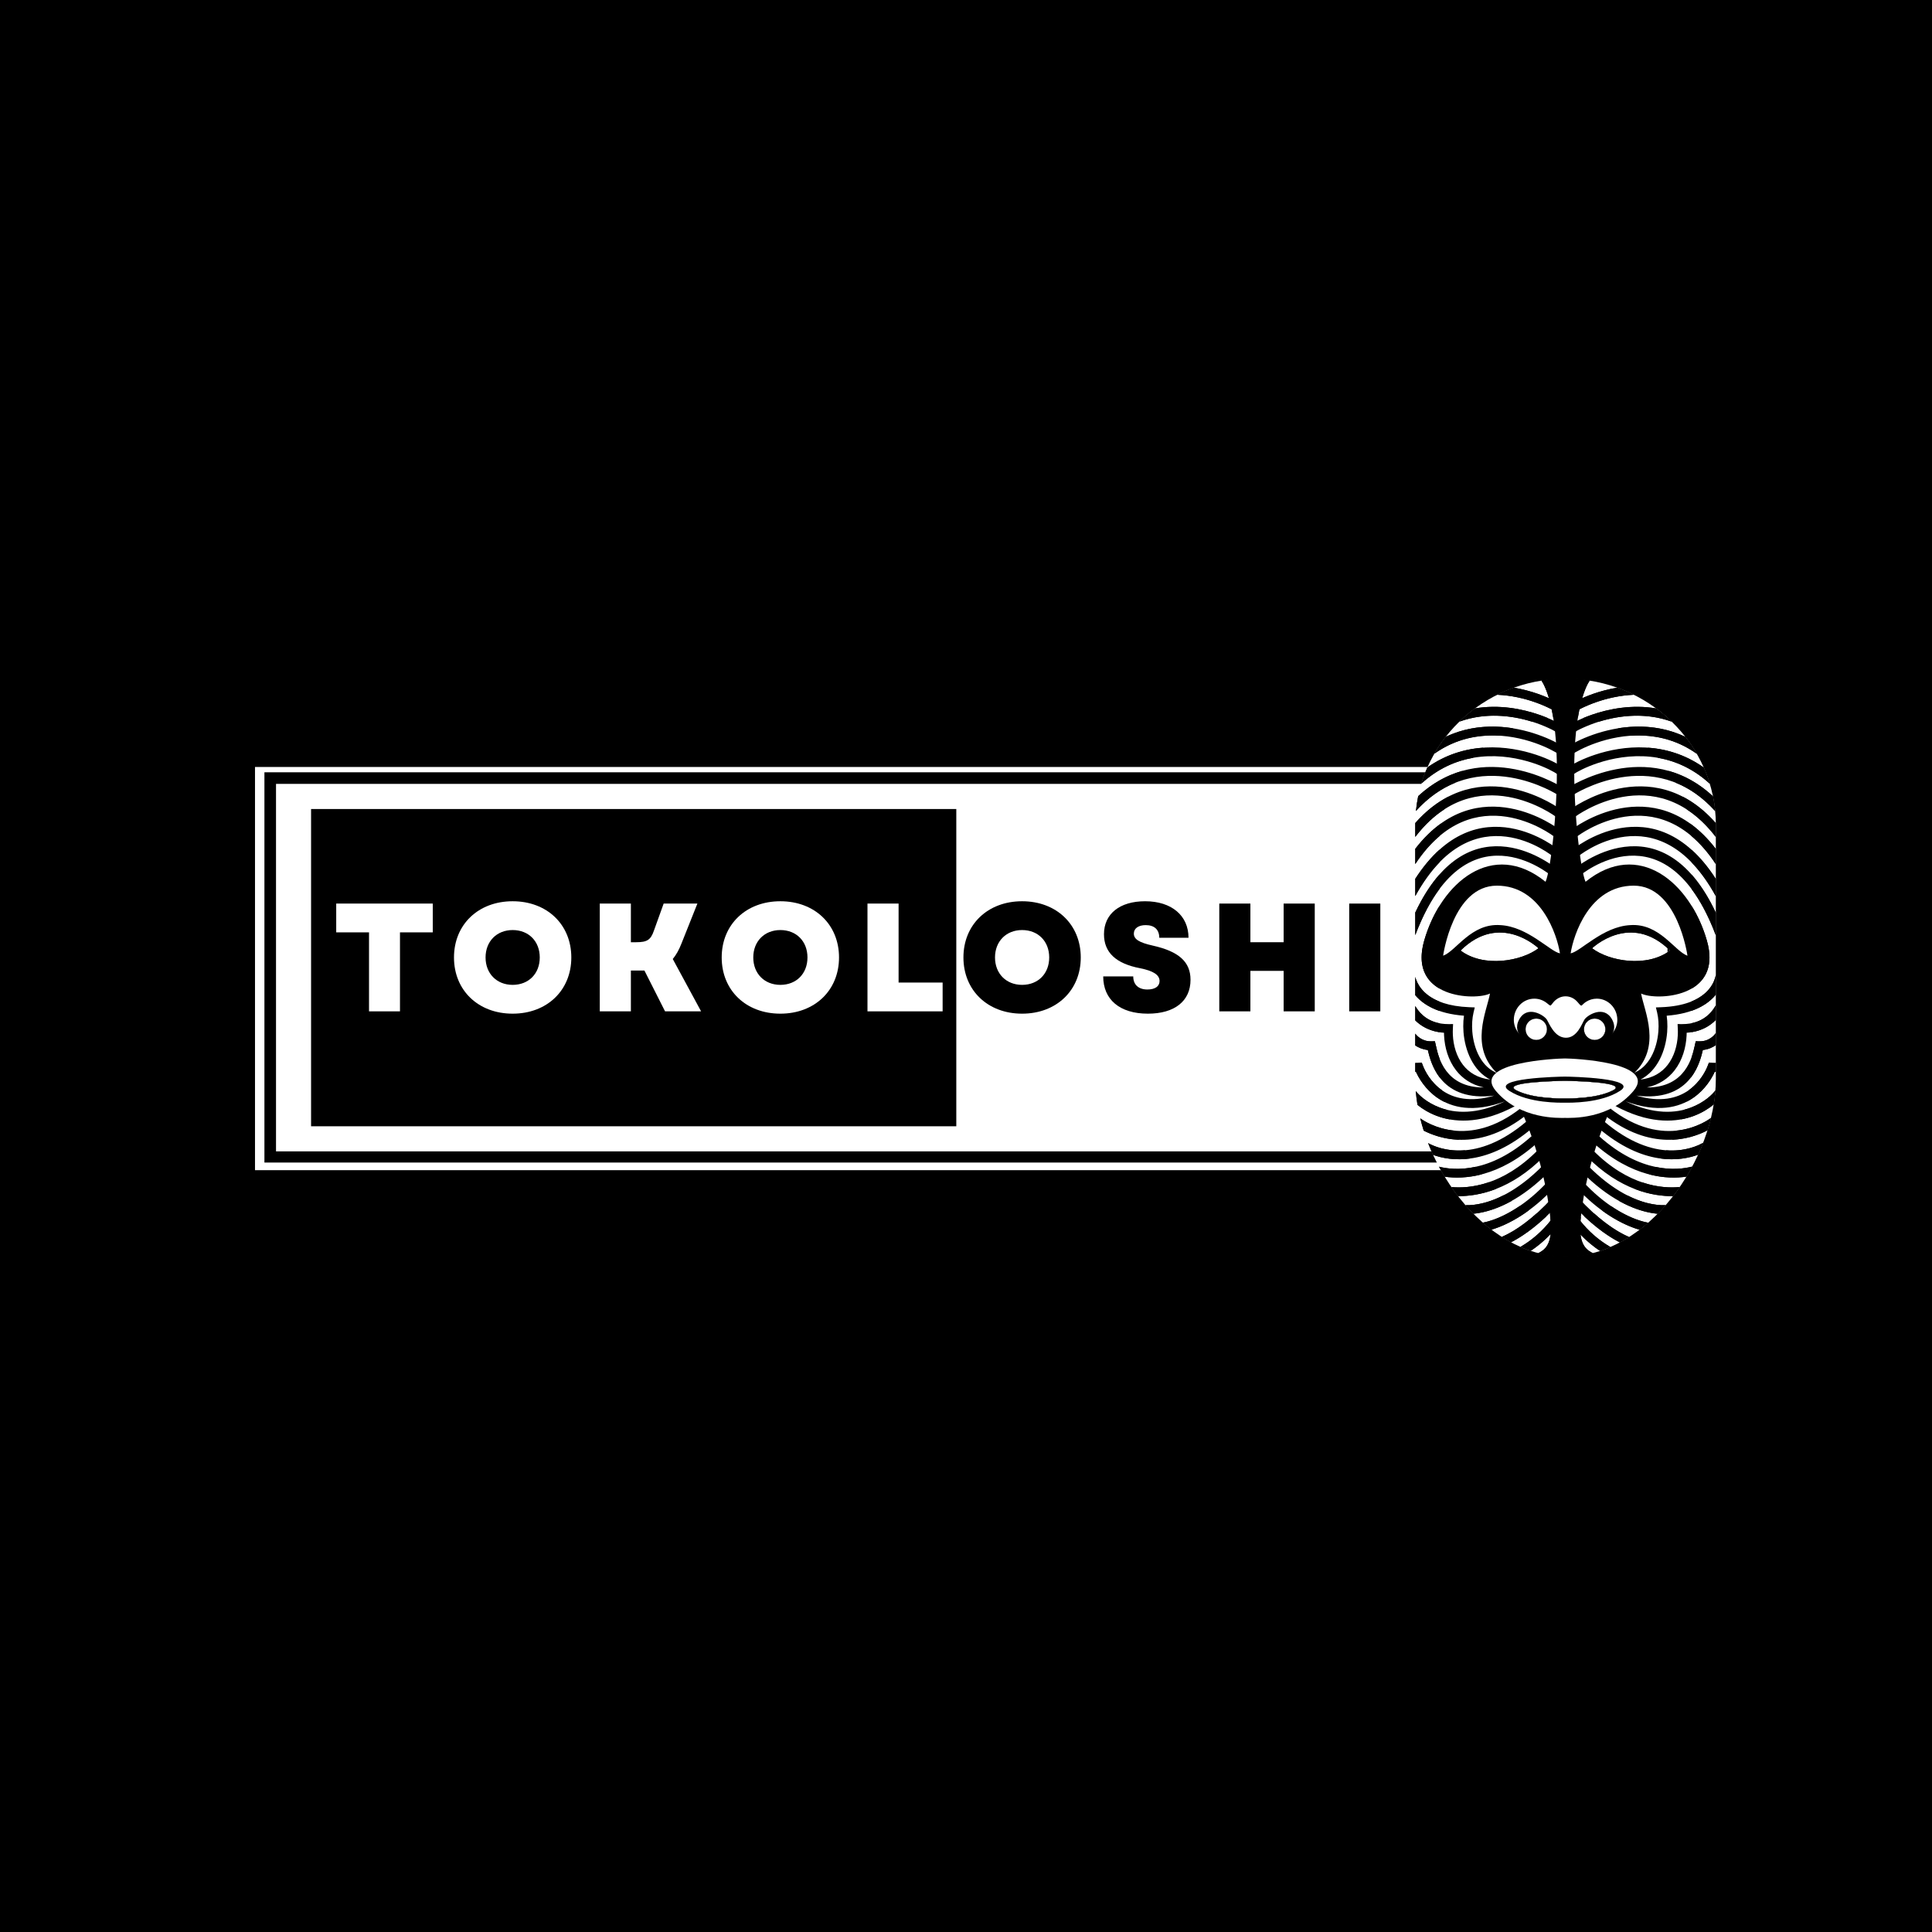 <svg version="1.0" preserveAspectRatio="xMidYMid meet" height="500" viewBox="0 0 375 375" zoomAndPan="magnify" width="500" xmlns:xlink="http://www.w3.org/1999/xlink" xmlns="http://www.w3.org/2000/svg"><defs><g></g><clipPath id="4222eadb99"><path clip-rule="nonzero" d="M 49.496 131.25 L 332.168 131.25 L 332.168 243.75 L 49.496 243.75 Z M 49.496 131.25"></path></clipPath><clipPath id="94a7ec7271"><path clip-rule="nonzero" d="M 323.66 131.582 L 352.207 131.582 L 352.207 232.746 L 323.66 232.746 Z M 323.66 131.582"></path></clipPath><clipPath id="9157e7d56e"><path clip-rule="nonzero" d="M 49.094 227.133 L 337.934 227.133 L 337.934 276.707 L 49.094 276.707 Z M 49.094 227.133"></path></clipPath><clipPath id="9b34d32e1a"><path clip-rule="nonzero" d="M 49.094 98.293 L 337.934 98.293 L 337.934 148.871 L 49.094 148.871 Z M 49.094 98.293"></path></clipPath><clipPath id="afc8e76f2b"><path clip-rule="nonzero" d="M 51.324 149.902 L 326.566 149.902 L 326.566 225.652 L 51.324 225.652 Z M 51.324 149.902"></path></clipPath><clipPath id="8080827694"><path clip-rule="nonzero" d="M 60.379 157.031 L 185.617 157.031 L 185.617 218.613 L 60.379 218.613 Z M 60.379 157.031"></path></clipPath><clipPath id="275ef591a8"><path clip-rule="nonzero" d="M 274.703 131.637 L 333.043 131.637 L 333.043 244 L 274.703 244 Z M 274.703 131.637"></path></clipPath><clipPath id="deb2202f70"><path clip-rule="nonzero" d="M 274.703 133.309 L 333.043 133.309 L 333.043 242.984 L 274.703 242.984 Z M 274.703 133.309"></path></clipPath><clipPath id="7edd941f88"><path clip-rule="nonzero" d="M 275.746 131.637 L 331.941 131.637 L 331.941 244.016 L 275.746 244.016 Z M 275.746 131.637"></path></clipPath><clipPath id="af8a328c0b"><path clip-rule="nonzero" d="M 274.703 131.637 L 333.043 131.637 L 333.043 244.016 L 274.703 244.016 Z M 274.703 131.637"></path></clipPath></defs><rect fill-opacity="1" height="450" y="-37.5" fill="#ffffff" width="450" x="-37.5"></rect><rect fill-opacity="1" height="450" y="-37.5" fill="#000000" width="450" x="-37.5"></rect><g clip-path="url(#4222eadb99)"><path fill-rule="nonzero" fill-opacity="1" d="M 49.496 131.25 L 332.066 131.25 L 332.066 243.75 L 49.496 243.75 Z M 49.496 131.25" fill="#ffffff"></path></g><g clip-path="url(#94a7ec7271)"><path fill-rule="nonzero" fill-opacity="1" d="M 323.66 131.582 L 352.207 131.582 L 352.207 232.727 L 323.66 232.727 Z M 323.66 131.582" fill="#000000"></path></g><g clip-path="url(#9157e7d56e)"><path fill-rule="nonzero" fill-opacity="1" d="M 49.094 227.133 L 338.012 227.133 L 338.012 276.707 L 49.094 276.707 Z M 49.094 227.133" fill="#000000"></path></g><g clip-path="url(#9b34d32e1a)"><path fill-rule="nonzero" fill-opacity="1" d="M 49.094 98.293 L 337.957 98.293 L 337.957 148.871 L 49.094 148.871 Z M 49.094 98.293" fill="#000000"></path></g><g clip-path="url(#afc8e76f2b)"><path stroke-miterlimit="4" stroke-opacity="1" stroke-width="6" stroke="#000000" d="M 0.002 -0.001 L 367.127 -0.001 L 367.127 101.108 L 0.002 101.108 Z M 0.002 -0.001" stroke-linejoin="miter" fill="none" transform="matrix(0.75, 0, 0, 0.75, 51.323, 149.903)" stroke-linecap="butt"></path></g><g clip-path="url(#8080827694)"><path fill-rule="nonzero" fill-opacity="1" d="M 60.379 157.031 L 185.715 157.031 L 185.715 218.613 L 60.379 218.613 Z M 60.379 157.031" fill="#000000"></path></g><g clip-path="url(#275ef591a8)"><path fill-rule="evenodd" fill-opacity="1" d="M 298.621 184.059 C 298.621 184.059 291.191 176.895 283.496 184.5 C 287.988 187.879 295.301 186.578 298.621 184.059 Z M 309.023 184.059 C 312.34 186.578 319.652 187.879 324.148 184.5 C 316.453 176.895 309.023 184.059 309.023 184.059 Z M 298.188 197.703 C 297.039 197.703 296.109 198.633 296.109 199.781 C 296.109 200.93 297.039 201.859 298.188 201.859 C 299.336 201.859 300.266 200.93 300.266 199.781 C 300.266 198.633 299.336 197.703 298.188 197.703 Z M 309.527 197.703 C 308.379 197.703 307.449 198.633 307.449 199.781 C 307.449 200.93 308.379 201.859 309.527 201.859 C 310.676 201.859 311.605 200.93 311.605 199.781 C 311.605 198.633 310.676 197.703 309.527 197.703 Z M 303.738 213.203 C 304.52 213.203 309.754 213.309 313.035 211.656 C 316.312 210 304.758 209.797 303.738 209.797 C 302.723 209.797 291.066 210.004 294.371 211.656 C 297.676 213.309 302.957 213.207 303.738 213.203 Z M 303.875 131.742 C 319.918 131.742 333.043 144.492 333.043 160.07 L 333.043 209.414 C 333.043 224.996 319.918 243.914 303.875 243.914 C 287.832 243.914 274.703 224.996 274.703 209.414 L 274.703 160.07 C 274.703 144.488 287.828 131.742 303.875 131.742" fill="#ffffff"></path></g><path fill-rule="evenodd" fill-opacity="1" d="M 298.621 184.059 C 298.621 184.059 291.191 176.895 283.496 184.5 C 287.988 187.879 295.301 186.578 298.621 184.059 Z M 309.023 184.059 C 312.34 186.578 319.652 187.879 324.148 184.5 C 316.453 176.895 309.023 184.059 309.023 184.059 Z M 298.188 197.703 C 297.039 197.703 296.109 198.633 296.109 199.781 C 296.109 200.93 297.039 201.859 298.188 201.859 C 299.336 201.859 300.266 200.93 300.266 199.781 C 300.266 198.633 299.336 197.703 298.188 197.703 Z M 309.527 197.703 C 308.379 197.703 307.449 198.633 307.449 199.781 C 307.449 200.93 308.379 201.859 309.527 201.859 C 310.676 201.859 311.605 200.93 311.605 199.781 C 311.605 198.633 310.676 197.703 309.527 197.703 Z M 303.738 213.203 C 304.52 213.203 309.754 213.309 313.035 211.656 C 316.312 210 304.758 209.797 303.738 209.797 C 302.723 209.797 291.066 210.004 294.371 211.656 C 297.676 213.309 302.957 213.207 303.738 213.203 Z M 303.875 139.141 C 317.332 139.141 328.34 150.207 328.34 163.73 L 328.34 206.566 C 328.34 220.09 317.328 236.516 303.875 236.516 C 290.418 236.516 279.406 220.094 279.406 206.566 L 279.406 163.73 C 279.406 150.207 290.418 139.141 303.875 139.141" fill="#ffffff"></path><g clip-path="url(#deb2202f70)"><path fill-rule="nonzero" fill-opacity="1" d="M 304.945 138.629 L 304.961 138.617 C 305.375 138.328 306.008 137.949 306.836 137.539 C 307.672 137.121 308.676 136.684 309.801 136.293 C 311.875 135.566 314.395 134.969 317.125 134.855 C 316.082 134.336 315.004 133.875 313.895 133.477 C 312.195 133.762 310.625 134.191 309.238 134.676 C 308.016 135.105 306.945 135.566 306.07 136.004 C 305.199 136.438 304.488 136.863 303.996 137.207 L 303.996 137.203 L 303.992 137.203 L 303.996 137.207 L 303.98 137.215 L 304.402 137.816 Z M 302.785 138.629 L 303.328 137.816 L 303.746 137.215 L 303.734 137.207 L 303.738 137.203 L 303.734 137.203 L 303.73 137.207 C 303.242 136.863 302.531 136.438 301.66 136.004 C 300.785 135.566 299.715 135.105 298.492 134.676 C 297.109 134.195 295.543 133.762 293.848 133.477 C 292.738 133.875 291.66 134.336 290.621 134.855 C 293.344 134.969 295.859 135.566 297.93 136.293 C 299.055 136.684 300.059 137.121 300.895 137.539 C 301.723 137.949 302.355 138.328 302.77 138.617 Z M 302.785 146.543 L 303.328 145.73 L 303.746 145.129 L 303.734 145.121 L 303.738 145.121 L 303.734 145.117 L 303.73 145.121 C 303.242 144.777 302.531 144.355 301.66 143.918 C 300.785 143.484 299.715 143.02 298.492 142.594 C 293.863 140.973 287.141 139.938 280.633 143.004 C 279.82 144.043 279.078 145.141 278.418 146.285 C 285.277 141.426 292.918 142.453 297.93 144.207 C 299.055 144.602 300.059 145.035 300.895 145.453 C 301.723 145.863 302.355 146.242 302.77 146.531 Z M 302.465 150.383 L 302.449 150.367 C 302.035 150.078 301.398 149.707 300.578 149.309 C 299.738 148.906 298.727 148.484 297.59 148.109 C 292.031 146.266 283.246 145.359 275.891 152.094 C 276.215 151.023 276.605 149.977 277.055 148.957 C 284.465 143.734 292.719 144.695 298.129 146.488 C 299.359 146.895 300.438 147.344 301.32 147.77 C 302.207 148.199 302.922 148.617 303.414 148.957 L 303.414 148.953 L 303.418 148.957 L 303.414 148.957 L 303.43 148.969 L 303.008 149.57 Z M 302.48 154.352 L 303.402 152.91 C 303.355 152.879 287.941 142.824 275.27 154.531 C 275.074 155.477 274.93 156.438 274.832 157.414 C 286.828 144.145 302.434 154.32 302.48 154.352 Z M 301.988 158.523 L 302.992 157.145 C 302.945 157.109 287.352 145.457 274.707 159.746 C 274.707 159.852 274.703 159.961 274.703 160.07 L 274.703 162.441 C 286.559 146.996 301.945 158.492 301.988 158.523 Z M 301.527 162.293 L 302.555 160.926 C 302.504 160.891 286.898 148.941 274.703 164.754 L 274.703 167.711 C 286.09 150.473 301.484 162.258 301.527 162.293 Z M 301.5 166.293 L 302.578 164.969 C 302.531 164.926 286.816 151.84 274.703 170.574 L 274.703 173.922 C 286.016 153.391 301.457 166.254 301.5 166.293 Z M 304.625 142.707 L 304.082 141.895 L 303.867 141.582 L 303.648 141.895 L 303.105 142.707 L 303.102 142.707 L 303.09 142.691 C 302.676 142.402 302.043 142.027 301.215 141.613 C 300.379 141.199 299.375 140.762 298.25 140.367 C 294.324 138.996 288.781 138.07 283.27 140.066 C 284.219 139.145 285.234 138.285 286.309 137.496 C 290.988 136.711 295.453 137.582 298.812 138.754 C 300.035 139.184 301.105 139.645 301.98 140.082 C 302.746 140.465 303.387 140.84 303.863 141.156 C 304.344 140.84 304.984 140.465 305.754 140.082 C 306.625 139.645 307.695 139.184 308.918 138.754 C 312.285 137.578 316.754 136.711 321.441 137.5 C 322.52 138.293 323.535 139.152 324.488 140.078 C 318.965 138.066 313.414 138.996 309.48 140.367 C 308.355 140.762 307.352 141.199 306.516 141.613 C 305.688 142.027 305.055 142.402 304.641 142.691 Z M 304.945 146.543 L 304.961 146.531 C 305.375 146.242 306.008 145.863 306.836 145.453 C 307.672 145.035 308.676 144.602 309.801 144.207 C 314.816 142.453 322.473 141.426 329.34 146.305 C 328.68 145.156 327.938 144.059 327.121 143.016 C 320.609 139.934 313.875 140.973 309.238 142.594 C 308.016 143.02 306.945 143.484 306.07 143.918 C 305.199 144.355 304.488 144.777 303.996 145.121 L 303.996 145.117 L 303.992 145.121 L 303.996 145.121 L 303.98 145.129 L 304.402 145.73 Z M 305.266 150.383 L 305.281 150.367 C 305.695 150.078 306.328 149.707 307.152 149.309 C 307.992 148.906 309.004 148.484 310.141 148.109 C 315.703 146.262 324.504 145.359 331.863 152.117 C 331.539 151.043 331.148 149.992 330.699 148.977 C 323.281 143.73 315.016 144.691 309.602 146.488 C 308.371 146.895 307.293 147.344 306.41 147.77 C 305.52 148.199 304.809 148.617 304.316 148.957 L 304.316 148.953 L 304.312 148.957 L 304.316 148.957 L 304.301 148.969 L 304.723 149.57 Z M 305.25 154.352 L 304.328 152.91 C 304.375 152.879 319.805 142.816 332.48 154.551 C 332.676 155.496 332.82 156.457 332.914 157.434 C 320.918 144.133 305.297 154.32 305.25 154.352 Z M 305.742 158.523 L 304.738 157.145 C 304.785 157.109 320.395 145.449 333.039 159.766 C 333.043 159.867 333.043 159.969 333.043 160.07 L 333.043 162.465 C 321.188 146.988 305.789 158.492 305.742 158.523 Z M 306.203 162.293 L 305.176 160.926 C 305.227 160.891 320.848 148.934 333.043 164.773 L 333.043 167.734 C 321.656 150.461 306.25 162.258 306.203 162.293 Z M 306.23 166.293 L 305.152 164.969 C 305.199 164.926 320.93 151.828 333.043 170.602 L 333.043 173.953 C 321.73 153.379 306.273 166.254 306.23 166.293 Z M 306.664 169.949 C 306.711 169.91 323.332 155.863 333.043 181.551 L 333.043 177.16 C 322.34 154.477 305.629 168.586 305.578 168.633 Z M 316.203 240.102 C 315.617 240.477 315.02 240.828 314.414 241.152 C 311.699 239.766 308.492 237.348 305.137 233.688 L 306.395 232.531 C 310.055 236.523 313.484 238.941 316.203 240.102 Z M 319.902 237.324 C 319.359 237.801 318.801 238.258 318.23 238.688 C 314.867 237.727 310.285 235.188 305.941 230.449 L 307.203 229.293 C 311.324 233.789 315.621 236.172 318.746 237.055 C 319.152 237.172 319.539 237.262 319.902 237.324 Z M 323.297 233.922 C 323.02 233.934 322.719 233.934 322.387 233.918 C 321.891 233.895 321.34 233.836 320.746 233.727 C 317.617 233.16 313.184 231.27 308.219 226.25 L 307.004 227.453 C 312.266 232.773 317.047 234.793 320.445 235.41 C 320.906 235.492 321.344 235.551 321.75 235.59 C 322.281 235.051 322.797 234.496 323.297 233.922 Z M 326.031 230.402 C 322.77 230.723 316.121 230.266 309.168 223.238 L 307.957 224.445 C 314.457 231.02 320.824 232.211 324.738 232.168 C 325.184 231.594 325.617 231.004 326.031 230.402 Z M 328.453 226.434 C 325.551 227.184 318.562 227.859 310.406 220.551 L 309.266 221.82 C 316.789 228.562 323.527 228.945 327.34 228.383 C 327.727 227.742 328.102 227.094 328.453 226.434 Z M 330.574 221.816 C 330.273 222.594 329.945 223.367 329.598 224.129 C 326.074 225.414 318.965 226.379 310.199 218.914 L 311.305 217.617 C 321.316 226.141 328.734 222.867 330.574 221.816 Z M 332.094 216.992 C 331.898 217.797 331.672 218.602 331.418 219.402 C 328.098 221.129 320.41 223.594 311.242 216.297 L 312.305 214.957 C 323.137 223.578 331.508 217.438 332.094 216.992 Z M 333.043 189.199 C 332.816 190.586 331.379 195.148 322.453 195.5 L 321.41 195.539 L 321.652 196.551 L 321.656 196.555 L 321.652 196.559 C 321.777 197.086 321.863 197.664 321.902 198.27 C 321.945 198.891 321.938 199.543 321.887 200.215 C 321.617 203.574 320.109 207.219 316.863 208.359 C 316.262 210.742 315.703 211.781 313.828 212.875 L 312.988 214.359 C 313.602 214.707 314.184 215.012 314.734 215.277 C 320.766 218.184 325.492 217.836 328.812 216.578 C 330.398 215.98 331.672 215.16 332.625 214.383 C 332.773 213.465 332.887 212.555 332.957 211.648 C 332.41 212.406 330.828 213.988 328.211 214.977 C 325.254 216.098 321.012 216.391 315.52 213.758 C 321.695 216.062 325.891 214.98 328.633 213.098 C 331.039 211.449 332.305 209.184 332.824 208.043 C 332.902 208.043 332.973 208.039 333.043 208.035 L 333.043 206.312 C 332.855 206.332 332.625 206.336 332.328 206.312 L 331.699 206.266 L 331.469 206.859 L 331.418 206.988 C 331.113 207.75 330.031 210.07 327.668 211.688 C 325.531 213.152 322.316 214.043 317.625 212.66 C 327.809 213.934 329.844 206.773 330.52 203.801 C 331.578 203.691 332.418 203.297 333.043 202.863 L 333.043 200.59 L 333 200.562 C 332.996 200.566 331.996 202.164 329.84 202.121 L 329.141 202.109 L 328.992 202.793 L 328.934 203.051 L 328.93 203.051 C 328.465 205.172 327.152 211.117 319.648 211.074 C 322.051 210.562 323.812 209.328 325.047 207.738 C 326.555 205.789 327.25 203.32 327.367 201.004 C 327.375 200.82 327.383 200.637 327.383 200.457 C 330.129 200.266 331.91 199.121 333.043 197.973 L 333.043 195.121 C 332.441 196.199 330.727 198.797 326.52 198.777 L 325.617 198.773 L 325.66 199.672 C 325.68 200.078 325.68 200.496 325.66 200.918 C 325.559 202.922 324.969 205.047 323.695 206.691 C 322.559 208.16 320.848 209.258 318.418 209.543 C 321.742 207.828 323.309 203.934 323.594 200.352 C 323.652 199.605 323.656 198.867 323.609 198.164 C 323.586 197.812 323.551 197.477 323.504 197.148 C 328.73 196.75 331.535 194.91 333.043 193.062 Z M 312.578 242.043 C 312.281 241.871 311.98 241.684 311.676 241.488 C 309.668 240.18 307.57 238.301 305.781 235.691 L 304.367 236.656 C 306.246 239.398 308.449 241.398 310.574 242.809 C 311.254 242.582 311.922 242.328 312.578 242.043 Z M 291.504 240.078 C 292.09 240.453 292.684 240.805 293.289 241.129 C 295.992 239.738 299.188 237.328 302.523 233.688 L 301.266 232.531 C 297.625 236.496 294.219 238.914 291.504 240.078 Z M 287.828 237.312 C 288.371 237.785 288.926 238.238 289.488 238.672 C 292.852 237.695 297.398 235.16 301.715 230.449 L 300.457 229.293 C 296.332 233.789 292.039 236.172 288.914 237.055 C 288.535 237.164 288.172 237.25 287.828 237.312 Z M 284.453 233.926 C 284.703 233.934 284.977 233.934 285.273 233.918 C 285.77 233.895 286.32 233.836 286.914 233.727 C 290.043 233.16 294.477 231.27 299.441 226.25 L 300.652 227.453 C 295.391 232.773 290.613 234.793 287.215 235.41 C 286.781 235.488 286.371 235.543 285.988 235.582 C 285.461 235.047 284.949 234.496 284.453 233.926 Z M 281.723 230.41 C 285.016 230.715 291.605 230.199 298.492 223.238 L 299.703 224.445 C 293.25 230.969 286.93 232.195 283.008 232.168 C 282.562 231.594 282.137 231.008 281.723 230.41 Z M 279.309 226.457 C 282.266 227.199 289.188 227.773 297.254 220.551 L 298.391 221.82 C 290.93 228.508 284.242 228.941 280.414 228.395 C 280.027 227.758 279.66 227.113 279.309 226.457 Z M 277.195 221.879 C 277.496 222.648 277.82 223.41 278.168 224.168 C 281.727 225.43 288.781 226.309 297.461 218.914 L 296.355 217.617 C 286.535 225.98 279.207 222.988 277.195 221.879 Z M 275.672 217.07 C 275.867 217.867 276.094 218.664 276.344 219.457 C 279.719 221.18 287.344 223.52 296.418 216.297 L 295.352 214.957 C 284.953 223.234 276.82 217.902 275.672 217.07 Z M 274.703 189.613 C 275.137 191.32 277.027 195.18 285.207 195.5 L 286.25 195.539 L 286.008 196.551 L 286.004 196.555 L 286.008 196.559 C 285.883 197.086 285.797 197.664 285.758 198.27 C 285.715 198.891 285.719 199.543 285.773 200.215 C 286.043 203.574 287.547 207.219 290.793 208.359 C 291.594 209.957 292.238 211.309 293.832 212.875 L 294.668 214.359 C 294.055 214.707 293.477 215.012 292.926 215.277 C 286.895 218.184 282.168 217.836 278.848 216.578 C 277.316 216 276.074 215.219 275.137 214.461 C 274.988 213.562 274.875 212.668 274.801 211.781 C 275.426 212.578 276.973 214.043 279.449 214.977 C 282.406 216.098 286.648 216.391 292.141 213.758 C 285.965 216.062 281.77 214.98 279.023 213.098 C 276.621 211.449 275.355 209.184 274.836 208.043 C 274.789 208.043 274.746 208.043 274.703 208.039 L 274.703 206.32 C 274.875 206.332 275.078 206.332 275.332 206.312 L 275.961 206.266 L 276.191 206.859 L 276.242 206.988 C 276.547 207.75 277.629 210.07 279.988 211.688 C 282.129 213.152 285.344 214.043 290.035 212.66 C 279.852 213.934 277.816 206.773 277.141 203.801 C 276.129 203.695 275.32 203.332 274.703 202.922 L 274.703 200.625 C 274.91 200.914 275.91 202.16 277.82 202.121 L 278.516 202.109 L 278.668 202.793 L 278.727 203.051 L 278.73 203.051 C 279.195 205.172 280.504 211.117 288.012 211.074 C 285.605 210.562 283.844 209.328 282.613 207.738 C 281.105 205.789 280.41 203.32 280.293 201.004 C 280.285 200.82 280.277 200.637 280.277 200.457 C 277.602 200.27 275.84 199.18 274.703 198.059 L 274.703 195.273 C 275.375 196.426 277.121 198.793 281.141 198.777 L 282.043 198.773 L 282 199.672 C 281.98 200.078 281.98 200.496 282 200.918 C 282.102 202.922 282.691 205.047 283.965 206.691 C 285.102 208.16 286.809 209.258 289.242 209.543 C 285.918 207.828 284.352 203.934 284.066 200.352 C 284.008 199.605 284.004 198.867 284.047 198.164 C 284.07 197.812 284.109 197.477 284.156 197.148 C 279.027 196.758 276.23 194.977 274.703 193.168 Z M 295.117 242.02 C 295.402 241.855 295.691 241.676 295.98 241.488 C 297.992 240.18 300.09 238.301 301.879 235.691 L 303.293 236.656 C 301.422 239.383 299.23 241.379 297.113 242.789 C 296.441 242.562 295.773 242.305 295.117 242.02 Z M 301.066 169.949 C 301.02 169.91 284.418 155.883 274.703 181.508 L 274.703 177.125 C 285.41 154.492 302.102 168.586 302.152 168.633 L 301.066 169.949" fill="#000000"></path></g><g clip-path="url(#7edd941f88)"><path fill-rule="evenodd" fill-opacity="1" d="M 298.621 184.059 C 295.301 186.578 287.988 187.879 283.496 184.5 C 291.191 176.895 298.621 184.059 298.621 184.059 Z M 309.023 184.059 C 309.023 184.059 316.453 176.895 324.148 184.5 C 319.652 187.879 312.34 186.578 309.023 184.059 Z M 298.188 197.703 C 299.336 197.703 300.266 198.633 300.266 199.781 C 300.266 200.93 299.336 201.859 298.188 201.859 C 297.039 201.859 296.109 200.93 296.109 199.781 C 296.109 198.633 297.039 197.703 298.188 197.703 Z M 309.527 197.703 C 310.676 197.703 311.605 198.633 311.605 199.781 C 311.605 200.93 310.676 201.859 309.527 201.859 C 308.379 201.859 307.449 200.93 307.449 199.781 C 307.449 198.633 308.379 197.703 309.527 197.703 Z M 303.738 213.203 C 302.957 213.207 297.676 213.309 294.371 211.656 C 291.066 210.004 302.723 209.797 303.738 209.797 C 304.758 209.797 316.312 210 313.035 211.656 C 309.754 213.309 304.52 213.203 303.738 213.203 Z M 303.879 131.637 C 300.992 131.637 299.176 132.094 299.176 132.094 C 299.176 132.094 301.602 135.09 302.098 145.5 C 302.594 155.91 300.98 169.047 299.988 171.152 C 289.703 162.852 279.703 171.246 276.441 182.555 C 273.184 193.859 286.484 194.238 289.207 192.84 C 288.594 196.277 285.137 203.199 290.66 208.383 C 288.402 209.238 289.203 212.562 294.727 214.395 C 294.727 214.395 299.777 224.293 300.965 236.902 C 301.434 241.887 299.555 242.703 298.527 243.266 C 300.238 243.746 301.961 244.016 303.887 244.016 C 305.812 244.016 307.508 243.746 309.219 243.266 C 308.191 242.703 306.309 241.887 306.781 236.902 C 307.965 224.293 313.016 214.395 313.016 214.395 C 318.539 212.562 319.344 209.238 317.086 208.383 C 322.609 203.199 319.152 196.277 318.535 192.84 C 321.262 194.238 334.562 193.859 331.301 182.555 C 328.043 171.246 318.043 162.852 307.754 171.152 C 306.766 169.047 305.152 155.91 305.648 145.5 C 306.145 135.09 308.57 132.094 308.57 132.094 C 308.57 132.094 306.762 131.637 303.879 131.637" fill="#000000"></path></g><path fill-rule="evenodd" fill-opacity="1" d="M 303.738 213.203 C 304.52 213.203 309.754 213.309 313.035 211.656 C 316.312 210 304.758 209.797 303.738 209.797 C 302.723 209.797 291.066 210.004 294.371 211.656 C 297.676 213.309 302.957 213.207 303.738 213.203 Z M 303.75 216.984 C 302.723 216.984 295.777 217.359 291.43 211.383 C 287.082 205.41 302.41 204.664 303.75 204.664 C 305.09 204.66 320.289 205.402 315.977 211.383 C 311.664 217.363 304.781 216.984 303.75 216.984" fill="#000000"></path><path fill-rule="evenodd" fill-opacity="1" d="M 298.188 197.703 C 297.039 197.703 296.109 198.633 296.109 199.781 C 296.109 200.93 297.039 201.859 298.188 201.859 C 299.336 201.859 300.266 200.93 300.266 199.781 C 300.266 198.633 299.336 197.703 298.188 197.703 Z M 309.527 197.703 C 308.379 197.703 307.449 198.633 307.449 199.781 C 307.449 200.93 308.379 201.859 309.527 201.859 C 310.676 201.859 311.605 200.93 311.605 199.781 C 311.605 198.633 310.676 197.703 309.527 197.703 Z M 297.812 193.84 C 298.723 193.84 299.559 194.156 300.23 194.688 C 301.129 195.402 300.844 195.309 301.555 194.488 C 302.148 193.809 302.969 193.383 303.875 193.383 C 304.793 193.383 305.625 193.816 306.215 194.512 C 307.18 195.645 306.762 195.156 307.844 194.457 C 308.453 194.066 309.172 193.84 309.941 193.84 C 312.141 193.84 313.922 195.688 313.922 197.969 C 313.922 200.25 311.859 202.102 309.941 202.102 C 308.023 202.102 307.492 201.426 306.883 199.953 C 304.832 202.711 303.168 202.641 300.977 200.023 C 300.367 201.496 299.73 202.102 297.812 202.102 C 295.895 202.102 293.832 200.25 293.832 197.969 C 293.832 195.688 295.613 193.84 297.812 193.84" fill="#ffffff"></path><path fill-rule="evenodd" fill-opacity="1" d="M 303.734 217.895 C 303.043 217.895 298.375 218.059 295.457 215.414 C 293.918 214.016 296.055 213.266 298.551 212.867 C 300.984 213.246 303.25 213.207 303.738 213.203 C 304.23 213.203 306.477 213.246 308.895 212.867 C 311.363 213.266 313.473 214.02 311.949 215.414 C 309.051 218.062 304.426 217.895 303.734 217.895" fill="#000000"></path><path fill-rule="evenodd" fill-opacity="1" d="M 303.738 213.203 C 304.52 213.203 309.754 213.309 313.035 211.656 C 316.312 210 304.758 209.797 303.738 209.797 C 302.723 209.797 291.066 210.004 294.371 211.656 C 297.676 213.309 302.957 213.207 303.738 213.203 Z M 303.754 216.984 C 302.637 216.988 295.074 217.336 290.34 211.742 C 285.609 206.145 302.297 205.449 303.754 205.445 C 305.215 205.445 321.762 206.141 317.066 211.742 C 312.371 217.34 304.875 216.984 303.754 216.984" fill="#ffffff"></path><path fill-rule="evenodd" fill-opacity="1" d="M 303.738 213.203 C 304.52 213.203 309.754 213.309 313.035 211.656 C 316.312 210 304.758 209.797 303.738 209.797 C 302.723 209.797 291.066 210.004 294.371 211.656 C 297.676 213.309 302.957 213.207 303.738 213.203 Z M 303.746 214.031 C 302.844 214.031 296.758 214.184 292.949 211.73 C 289.141 209.277 302.57 208.973 303.746 208.969 C 304.918 208.969 318.234 209.273 314.457 211.73 C 310.676 214.188 304.645 214.031 303.746 214.031" fill="#000000"></path><path fill-rule="evenodd" fill-opacity="1" d="M 298.188 197.703 C 299.336 197.703 300.266 198.633 300.266 199.781 C 300.266 200.93 299.336 201.859 298.188 201.859 C 297.039 201.859 296.109 200.93 296.109 199.781 C 296.109 198.633 297.039 197.703 298.188 197.703 Z M 309.527 197.703 C 310.676 197.703 311.605 198.633 311.605 199.781 C 311.605 200.93 310.676 201.859 309.527 201.859 C 308.379 201.859 307.449 200.93 307.449 199.781 C 307.449 198.633 308.379 197.703 309.527 197.703 Z M 300.23 197.891 C 299.688 197.047 296.434 194.996 294.867 197.891 C 293.301 200.781 296.676 202.832 298.363 202.59 C 300.051 202.348 300.793 200.469 301.602 201.727 C 302.223 202.691 303.469 202.801 303.848 202.77 C 304.223 202.742 305.586 202.766 306.172 201.727 C 306.875 200.496 307.727 202.348 309.414 202.59 C 311.102 202.832 314.477 200.781 312.91 197.891 C 311.344 194.996 308.086 197.047 307.547 197.891 C 307.07 198.625 306.148 201.461 303.922 201.426 C 301.695 201.391 300.703 198.629 300.23 197.891" fill="#000000"></path><path fill-rule="evenodd" fill-opacity="1" d="M 280.109 185.5 C 279.961 182.895 280.703 169.082 290.547 168.695 C 302.66 168.215 302.84 180.133 302.785 185.02 C 300.871 184.652 296.543 179.496 291.223 179.199 C 285.543 178.754 282.602 184.578 280.109 185.5" fill="#000000"></path><path fill-rule="evenodd" fill-opacity="1" d="M 298.621 184.059 C 295.301 186.578 287.988 187.879 283.496 184.5 C 291.191 176.895 298.621 184.059 298.621 184.059 Z M 280.109 185.5 C 284.77 190.379 296.238 189.566 302.785 185.051 C 292.289 174.02 285.434 176.875 280.109 185.5" fill="#000000"></path><path fill-rule="evenodd" fill-opacity="1" d="M 280.109 185.5 C 280.109 185.5 281.984 171.906 290.547 171.906 C 299.105 171.906 302.219 181.414 302.785 185.047 C 300.871 184.703 296.543 179.844 291.223 179.566 C 285.543 179.148 282.602 184.633 280.109 185.5" fill="#ffffff"></path><g clip-path="url(#af8a328c0b)"><path fill-rule="nonzero" fill-opacity="1" d="M 291.086 142.797 C 287.09 142.547 282.609 143.316 278.418 146.285 C 279.078 145.141 279.82 144.043 280.633 143.004 C 285.148 140.875 289.773 140.723 293.727 141.371 C 292.816 141.793 291.934 142.27 291.086 142.797 Z M 285.898 147.094 C 286.539 146.398 287.219 145.734 287.934 145.117 C 284.387 145.363 280.621 146.445 277.055 148.957 C 276.605 149.977 276.215 151.023 275.891 152.094 C 279.082 149.172 282.547 147.688 285.898 147.094 Z M 282.418 151.953 C 279.848 152.996 277.266 154.723 274.832 157.414 C 274.93 156.438 275.074 155.477 275.27 154.531 C 278.066 151.949 281 150.426 283.871 149.621 C 283.344 150.367 282.859 151.148 282.418 151.953 Z M 280.312 157.117 C 280.555 156.262 280.84 155.422 281.168 154.605 C 278.988 155.719 276.809 157.371 274.707 159.746 C 274.707 159.852 274.703 159.961 274.703 160.07 L 274.703 162.441 C 276.512 160.082 278.406 158.355 280.312 157.117 Z M 279.453 162.246 C 277.828 163.613 276.23 165.398 274.703 167.711 L 274.703 164.754 C 276.328 162.645 278.02 161.035 279.723 159.82 C 279.594 160.617 279.504 161.426 279.453 162.246 Z M 279.406 167.383 L 279.406 164.926 C 277.809 166.367 276.227 168.219 274.703 170.574 L 274.703 173.922 C 276.211 171.184 277.797 169.043 279.406 167.383 Z M 300.457 139.387 C 299.375 139.539 298.32 139.762 297.289 140.055 C 293.449 138.867 288.348 138.227 283.27 140.066 C 284.219 139.145 285.234 138.285 286.309 137.496 C 290.988 136.711 295.453 137.582 298.812 138.754 C 299.395 138.957 299.945 139.172 300.457 139.387 Z M 310.449 140.051 C 309.418 139.762 308.359 139.539 307.281 139.383 C 307.789 139.172 308.336 138.957 308.918 138.754 C 312.285 137.578 316.754 136.711 321.441 137.5 C 322.52 138.293 323.535 139.152 324.488 140.078 C 319.402 138.227 314.293 138.867 310.449 140.051 Z M 316.66 142.793 C 315.812 142.266 314.93 141.793 314.016 141.371 C 317.977 140.723 322.602 140.875 327.121 143.016 C 327.938 144.059 328.68 145.156 329.34 146.305 C 325.148 143.324 320.66 142.547 316.66 142.793 Z M 321.852 147.098 C 325.203 147.695 328.668 149.184 331.863 152.117 C 331.539 151.043 331.148 149.992 330.699 148.977 C 327.129 146.453 323.363 145.367 319.812 145.117 C 320.527 145.738 321.211 146.398 321.852 147.098 Z M 325.332 151.961 C 324.891 151.156 324.406 150.375 323.879 149.625 C 326.754 150.434 329.684 151.961 332.48 154.551 C 332.676 155.496 332.82 156.457 332.914 157.434 C 330.484 154.738 327.902 153.008 325.332 151.961 Z M 327.438 157.133 C 329.344 158.375 331.234 160.102 333.043 162.465 L 333.043 160.07 C 333.043 159.969 333.043 159.867 333.039 159.766 C 330.941 157.391 328.762 155.734 326.586 154.617 C 326.91 155.434 327.195 156.273 327.438 157.133 Z M 328.293 162.262 C 328.246 161.441 328.156 160.629 328.027 159.832 C 329.73 161.051 331.418 162.664 333.043 164.773 L 333.043 167.734 C 331.52 165.418 329.918 163.633 328.293 162.262 Z M 328.34 167.398 C 329.949 169.062 331.535 171.207 333.043 173.953 L 333.043 170.602 C 331.52 168.242 329.938 166.387 328.34 164.941 Z M 328.34 172.57 L 328.34 169.754 C 329.98 171.613 331.57 174.035 333.043 177.16 L 333.043 181.551 C 331.602 177.738 330.008 174.809 328.34 172.57 Z M 316.203 240.102 C 315.617 240.477 315.02 240.828 314.414 241.152 C 312.352 240.098 310.004 238.449 307.523 236.109 C 308.176 235.965 308.82 235.785 309.457 235.566 C 311.953 237.797 314.258 239.273 316.203 240.102 Z M 319.902 237.324 C 319.359 237.801 318.801 238.258 318.23 238.688 C 316.16 238.098 313.629 236.906 310.977 234.977 C 311.566 234.719 312.148 234.43 312.719 234.113 C 314.934 235.621 317.02 236.566 318.746 237.055 C 319.152 237.172 319.539 237.262 319.902 237.324 Z M 323.297 233.922 C 322.797 234.496 322.281 235.051 321.75 235.59 C 321.344 235.551 320.906 235.492 320.445 235.41 C 318.719 235.098 316.637 234.422 314.32 233.137 C 314.844 232.789 315.355 232.418 315.859 232.023 C 317.699 232.961 319.352 233.477 320.746 233.727 C 321.34 233.836 321.891 233.895 322.387 233.918 C 322.719 233.934 323.02 233.934 323.297 233.922 Z M 326.031 230.402 C 324.344 230.566 321.754 230.523 318.684 229.477 C 318.242 229.93 317.789 230.371 317.324 230.789 C 320.215 231.902 322.785 232.188 324.738 232.168 C 325.184 231.594 325.617 231.004 326.031 230.402 Z M 328.453 226.434 C 326.98 226.812 324.453 227.176 321.25 226.48 C 320.871 226.98 320.48 227.469 320.074 227.941 C 323.012 228.703 325.512 228.652 327.34 228.383 C 327.727 227.742 328.102 227.094 328.453 226.434 Z M 330.574 221.816 C 329.602 222.375 327.066 223.551 323.41 223.273 C 323.086 223.82 322.746 224.355 322.395 224.879 C 325.461 225.273 327.93 224.734 329.598 224.129 C 329.945 223.367 330.273 222.594 330.574 221.816 Z M 332.094 216.992 C 331.898 217.797 331.672 218.602 331.418 219.402 C 329.926 220.18 327.547 221.105 324.547 221.223 C 324.848 220.641 325.129 220.051 325.398 219.453 C 329.289 219.062 331.785 217.227 332.094 216.992 Z M 328.34 200.344 C 330.551 199.988 332.047 198.984 333.043 197.973 L 333.043 195.121 C 332.535 196.027 331.242 198.008 328.34 198.602 Z M 328.211 209.141 C 329.648 207.273 330.219 205.125 330.52 203.801 C 331.578 203.691 332.418 203.297 333.043 202.863 L 333.043 200.59 L 333 200.562 C 332.996 200.566 331.996 202.164 329.84 202.121 L 329.141 202.109 L 328.992 202.793 L 328.934 203.051 L 328.93 203.051 C 328.812 203.578 328.645 204.348 328.34 205.199 L 328.34 206.566 C 328.34 207.418 328.297 208.277 328.211 209.141 Z M 327.367 213.848 C 327.566 213.078 327.734 212.309 327.875 211.543 C 330.094 209.934 331.121 207.727 331.418 206.988 L 331.469 206.859 L 331.699 206.266 L 332.328 206.312 C 332.625 206.336 332.855 206.332 333.043 206.312 L 333.043 208.035 C 332.973 208.039 332.902 208.043 332.824 208.043 C 332.305 209.184 331.039 211.449 328.633 213.098 C 328.242 213.367 327.82 213.621 327.367 213.848 Z M 326.289 217.273 C 327.203 217.109 328.047 216.867 328.812 216.578 C 330.398 215.98 331.672 215.16 332.625 214.383 C 332.773 213.465 332.887 212.555 332.957 211.648 C 332.41 212.406 330.828 213.988 328.211 214.977 C 327.809 215.129 327.383 215.266 326.934 215.383 C 326.738 216.016 326.523 216.648 326.289 217.273 Z M 333.043 189.199 L 333.043 193.062 C 332.09 194.23 330.617 195.395 328.34 196.195 L 328.34 194.371 C 332.09 192.836 332.879 190.199 333.043 189.199 Z M 291.504 240.078 C 293.449 239.242 295.746 237.77 298.227 235.547 C 298.859 235.766 299.504 235.949 300.152 236.098 C 297.684 238.426 295.344 240.074 293.289 241.129 C 292.684 240.805 292.09 240.453 291.504 240.078 Z M 287.828 237.312 C 288.172 237.25 288.535 237.164 288.914 237.055 C 290.652 236.566 292.75 235.609 294.98 234.086 C 295.547 234.402 296.125 234.691 296.715 234.953 C 294.078 236.879 291.559 238.07 289.488 238.672 C 288.926 238.238 288.371 237.785 287.828 237.312 Z M 284.453 233.926 C 284.949 234.496 285.461 235.047 285.988 235.582 C 286.371 235.543 286.781 235.488 287.215 235.41 C 288.953 235.094 291.051 234.414 293.387 233.113 C 292.867 232.762 292.355 232.391 291.852 231.996 C 289.992 232.949 288.32 233.473 286.914 233.727 C 286.32 233.836 285.77 233.895 285.273 233.918 C 284.977 233.934 284.703 233.934 284.453 233.926 Z M 281.723 230.41 C 283.422 230.566 286 230.504 289.043 229.453 C 289.48 229.906 289.934 230.348 290.398 230.766 C 287.523 231.883 284.965 232.18 283.008 232.168 C 282.562 231.594 282.137 231.008 281.723 230.41 Z M 279.309 226.457 C 280.805 226.832 283.32 227.164 286.484 226.465 C 286.859 226.965 287.25 227.449 287.652 227.926 C 284.738 228.691 282.25 228.656 280.414 228.395 C 280.027 227.758 279.66 227.113 279.309 226.457 Z M 277.195 221.879 C 278.25 222.461 280.766 223.559 284.332 223.266 C 284.656 223.809 284.992 224.344 285.344 224.867 C 282.305 225.273 279.848 224.762 278.168 224.168 C 277.82 223.41 277.496 222.648 277.195 221.879 Z M 275.672 217.07 C 275.867 217.867 276.094 218.664 276.344 219.457 C 277.859 220.23 280.23 221.125 283.199 221.227 C 282.902 220.645 282.617 220.059 282.352 219.461 C 278.707 219.117 276.262 217.5 275.672 217.07 Z M 279.406 200.359 L 279.406 198.621 C 276.598 198.078 275.27 196.242 274.703 195.273 L 274.703 198.059 C 275.711 199.055 277.215 200.023 279.406 200.359 Z M 279.551 209.273 C 278.039 207.375 277.449 205.156 277.141 203.801 C 276.129 203.695 275.32 203.332 274.703 202.922 L 274.703 200.625 C 274.91 200.914 275.91 202.16 277.82 202.121 L 278.516 202.109 L 278.668 202.793 L 278.727 203.051 L 278.73 203.051 C 278.855 203.625 279.047 204.488 279.406 205.434 L 279.406 206.566 C 279.406 207.461 279.457 208.363 279.551 209.273 Z M 280.395 213.898 C 280.195 213.137 280.023 212.375 279.887 211.613 C 277.598 210 276.543 207.738 276.242 206.988 L 276.191 206.859 L 275.961 206.266 L 275.332 206.312 C 275.078 206.332 274.875 206.332 274.703 206.32 L 274.703 208.039 C 274.746 208.043 274.789 208.043 274.836 208.043 C 275.355 209.184 276.621 211.449 279.023 213.098 C 279.445 213.387 279.902 213.656 280.395 213.898 Z M 281.465 217.289 C 280.512 217.125 279.641 216.879 278.848 216.578 C 277.316 216 276.074 215.219 275.137 214.461 C 274.988 213.562 274.875 212.668 274.801 211.781 C 275.426 212.578 276.973 214.043 279.449 214.977 C 279.879 215.141 280.336 215.285 280.82 215.406 C 281.016 216.039 281.23 216.664 281.465 217.289 Z M 274.703 189.613 C 275.008 190.809 276.023 193.055 279.406 194.406 L 279.406 196.227 C 277.148 195.449 275.672 194.312 274.703 193.168 Z M 328.34 191.887 C 330.984 190.355 332.73 187.5 331.301 182.555 C 330.605 180.129 329.594 177.844 328.34 175.82 C 331.414 185.938 330.918 188.414 328.34 191.887 Z M 300.902 236.246 C 300.922 236.465 300.945 236.684 300.965 236.902 L 300.969 236.922 C 299.398 238.906 297.66 240.398 295.98 241.488 C 295.691 241.676 295.402 241.855 295.117 242.02 C 295.773 242.305 296.441 242.562 297.113 242.789 C 298.406 241.93 299.723 240.848 300.98 239.52 C 300.684 242.215 299.34 242.82 298.527 243.266 C 300.238 243.746 301.961 244.016 303.887 244.016 C 305.812 244.016 307.508 243.746 309.219 243.266 C 308.414 242.828 307.094 242.23 306.777 239.625 C 308.012 240.914 309.309 241.969 310.574 242.809 C 311.254 242.582 311.922 242.328 312.578 242.043 C 312.281 241.871 311.98 241.684 311.676 241.488 C 310.027 240.414 308.316 238.953 306.77 237.023 L 306.781 236.902 C 306.801 236.684 306.82 236.465 306.844 236.246 C 306.633 236.285 306.418 236.32 306.203 236.348 L 306.195 236.352 L 306.168 236.355 L 306.156 236.355 L 306.141 236.359 L 306.137 236.359 L 306.09 236.363 L 306.066 236.367 L 306.062 236.367 L 306.027 236.375 L 306.016 236.375 L 305.988 236.379 L 305.973 236.379 L 305.895 236.391 L 305.879 236.391 L 305.859 236.395 L 305.855 236.395 L 305.785 236.402 L 305.781 236.402 L 305.758 236.406 L 305.656 236.418 L 305.648 236.418 L 305.629 236.422 C 305.285 236.457 304.941 236.484 304.598 236.5 L 304.594 236.5 C 304.355 236.512 304.113 236.516 303.875 236.516 C 303.602 236.516 303.328 236.508 303.059 236.496 L 303.055 236.492 C 302.781 236.48 302.512 236.461 302.242 236.434 L 302.227 236.434 L 302.051 236.414 L 302.031 236.41 L 302.004 236.406 C 301.633 236.367 301.266 236.312 300.902 236.246 Z M 279.406 175.82 C 278.152 177.84 277.141 180.129 276.441 182.555 C 275.016 187.504 276.766 190.355 279.406 191.887 C 276.523 188.266 276.234 184.934 279.406 175.82 Z M 303.879 131.637 C 300.992 131.637 299.176 132.094 299.176 132.094 C 299.176 132.094 299.906 132.996 300.645 135.527 C 300 135.242 299.277 134.953 298.492 134.676 C 297.109 134.195 295.543 133.762 293.848 133.477 C 292.738 133.875 291.66 134.336 290.621 134.855 C 293.344 134.969 295.859 135.566 297.93 136.293 C 299.055 136.684 300.059 137.121 300.895 137.539 C 300.992 137.586 301.086 137.637 301.18 137.684 C 301.281 138.168 301.379 138.695 301.473 139.262 C 302.262 139.184 303.062 139.141 303.875 139.141 C 304.684 139.141 305.484 139.184 306.273 139.262 C 306.367 138.691 306.465 138.164 306.566 137.672 C 306.652 137.629 306.742 137.582 306.836 137.539 C 307.672 137.121 308.676 136.684 309.801 136.293 C 311.875 135.566 314.395 134.969 317.125 134.855 C 316.082 134.336 315.004 133.875 313.895 133.477 C 312.195 133.762 310.625 134.191 309.238 134.676 C 308.461 134.949 307.742 135.234 307.102 135.52 C 307.844 132.996 308.57 132.094 308.57 132.094 C 308.57 132.094 306.762 131.637 303.879 131.637 Z M 279.406 172.547 C 277.738 174.781 276.145 177.703 274.703 181.508 L 274.703 177.125 C 276.176 174.008 277.766 171.59 279.406 169.734 L 279.406 172.547" fill="#000000"></path></g><path fill-rule="evenodd" fill-opacity="1" d="M 327.535 185.5 C 327.684 182.895 326.941 169.082 317.098 168.695 C 304.984 168.215 304.805 180.133 304.859 185.02 C 306.77 184.652 311.102 179.496 316.422 179.199 C 322.102 178.754 325.039 184.578 327.535 185.5" fill="#000000"></path><path fill-rule="evenodd" fill-opacity="1" d="M 309.023 184.059 C 312.34 186.578 319.652 187.879 324.148 184.5 C 316.453 176.895 309.023 184.059 309.023 184.059 Z M 327.535 185.5 C 322.871 190.379 311.402 189.566 304.859 185.051 C 315.355 174.02 322.207 176.875 327.535 185.5" fill="#000000"></path><path fill-rule="evenodd" fill-opacity="1" d="M 327.535 185.5 C 327.535 185.5 325.656 171.906 317.098 171.906 C 308.539 171.906 305.426 181.414 304.859 185.047 C 306.77 184.703 311.102 179.844 316.422 179.566 C 322.102 179.148 325.039 184.633 327.535 185.5" fill="#ffffff"></path><g fill-opacity="1" fill="#ffffff"><g transform="translate(64.424, 196.303)"><g><path d="M 7.203 0 L 13.211 0 L 13.211 -15.332 L 19.574 -15.332 L 19.574 -20.922 L 0.836 -20.922 L 0.836 -15.332 L 7.203 -15.332 Z M 7.203 0"></path></g></g></g><g fill-opacity="1" fill="#ffffff"><g transform="translate(87.103, 196.303)"><g><path d="M 12.402 0.449 C 19.066 0.449 23.789 -4.066 23.789 -10.461 C 23.789 -16.855 19.066 -21.371 12.402 -21.371 C 5.738 -21.371 1.016 -16.855 1.016 -10.461 C 1.016 -4.066 5.738 0.449 12.402 0.449 Z M 7.145 -10.461 C 7.145 -13.598 9.324 -15.781 12.402 -15.781 C 15.512 -15.781 17.664 -13.598 17.664 -10.461 C 17.664 -7.324 15.512 -5.141 12.402 -5.141 C 9.324 -5.141 7.145 -7.324 7.145 -10.461 Z M 7.145 -10.461"></path></g></g></g><g fill-opacity="1" fill="#ffffff"><g transform="translate(114.204, 196.303)"><g><path d="M 2.211 0 L 8.25 0 L 8.25 -7.922 L 10.879 -7.922 L 14.883 0 L 21.879 0 L 16.379 -10.16 C 17.004 -10.91 17.574 -11.895 18.051 -13.121 L 21.16 -20.922 L 14.613 -20.922 L 12.73 -15.691 C 12.105 -13.867 11.418 -13.418 9.266 -13.418 L 8.25 -13.418 L 8.25 -20.922 L 2.211 -20.922 Z M 2.211 0"></path></g></g></g><g fill-opacity="1" fill="#ffffff"><g transform="translate(139.065, 196.303)"><g><path d="M 12.402 0.449 C 19.066 0.449 23.789 -4.066 23.789 -10.461 C 23.789 -16.855 19.066 -21.371 12.402 -21.371 C 5.738 -21.371 1.016 -16.855 1.016 -10.461 C 1.016 -4.066 5.738 0.449 12.402 0.449 Z M 7.145 -10.461 C 7.145 -13.598 9.324 -15.781 12.402 -15.781 C 15.512 -15.781 17.664 -13.598 17.664 -10.461 C 17.664 -7.324 15.512 -5.141 12.402 -5.141 C 9.324 -5.141 7.145 -7.324 7.145 -10.461 Z M 7.145 -10.461"></path></g></g></g><g fill-opacity="1" fill="#ffffff"><g transform="translate(166.166, 196.303)"><g><path d="M 2.211 0 L 16.797 0 L 16.797 -5.59 L 8.25 -5.59 L 8.25 -20.922 L 2.211 -20.922 Z M 2.211 0"></path></g></g></g><g fill-opacity="1" fill="#000000"><g transform="translate(185.986, 196.303)"><g><path d="M 12.402 0.449 C 19.066 0.449 23.789 -4.066 23.789 -10.461 C 23.789 -16.855 19.066 -21.371 12.402 -21.371 C 5.738 -21.371 1.016 -16.855 1.016 -10.461 C 1.016 -4.066 5.738 0.449 12.402 0.449 Z M 7.145 -10.461 C 7.145 -13.598 9.324 -15.781 12.402 -15.781 C 15.512 -15.781 17.664 -13.598 17.664 -10.461 C 17.664 -7.324 15.512 -5.141 12.402 -5.141 C 9.324 -5.141 7.145 -7.324 7.145 -10.461 Z M 7.145 -10.461"></path></g></g></g><g fill-opacity="1" fill="#000000"><g transform="translate(213.087, 196.303)"><g><path d="M 9.715 0.449 C 14.914 0.449 17.992 -2.004 17.992 -6.125 C 17.992 -9.594 15.75 -11.625 10.668 -12.762 C 7.98 -13.359 6.992 -14.016 6.992 -15.094 C 6.992 -16.109 7.891 -16.738 9.293 -16.738 C 10.969 -16.738 11.926 -15.871 11.926 -14.285 L 17.602 -14.285 C 17.602 -18.59 14.316 -21.371 9.176 -21.371 C 4.242 -21.371 1.195 -18.918 1.195 -14.973 C 1.195 -11.445 3.496 -9.266 8.219 -8.367 C 10.758 -7.859 11.984 -7.082 11.984 -5.887 C 11.984 -4.84 11.09 -4.242 9.625 -4.242 C 7.891 -4.242 6.875 -5.172 6.875 -6.785 L 1.047 -6.785 C 1.047 -2.27 4.273 0.449 9.715 0.449 Z M 9.715 0.449"></path></g></g></g><g fill-opacity="1" fill="#000000"><g transform="translate(234.451, 196.303)"><g><path d="M 14.703 0 L 20.742 0 L 20.742 -20.922 L 14.703 -20.922 L 14.703 -13.418 L 8.25 -13.418 L 8.25 -20.922 L 2.211 -20.922 L 2.211 0 L 8.25 0 L 8.25 -7.859 L 14.703 -7.859 Z M 14.703 0"></path></g></g></g><g fill-opacity="1" fill="#000000"><g transform="translate(259.67, 196.303)"><g><path d="M 2.211 0 L 8.25 0 L 8.25 -20.922 L 2.211 -20.922 Z M 2.211 0"></path></g></g></g></svg>